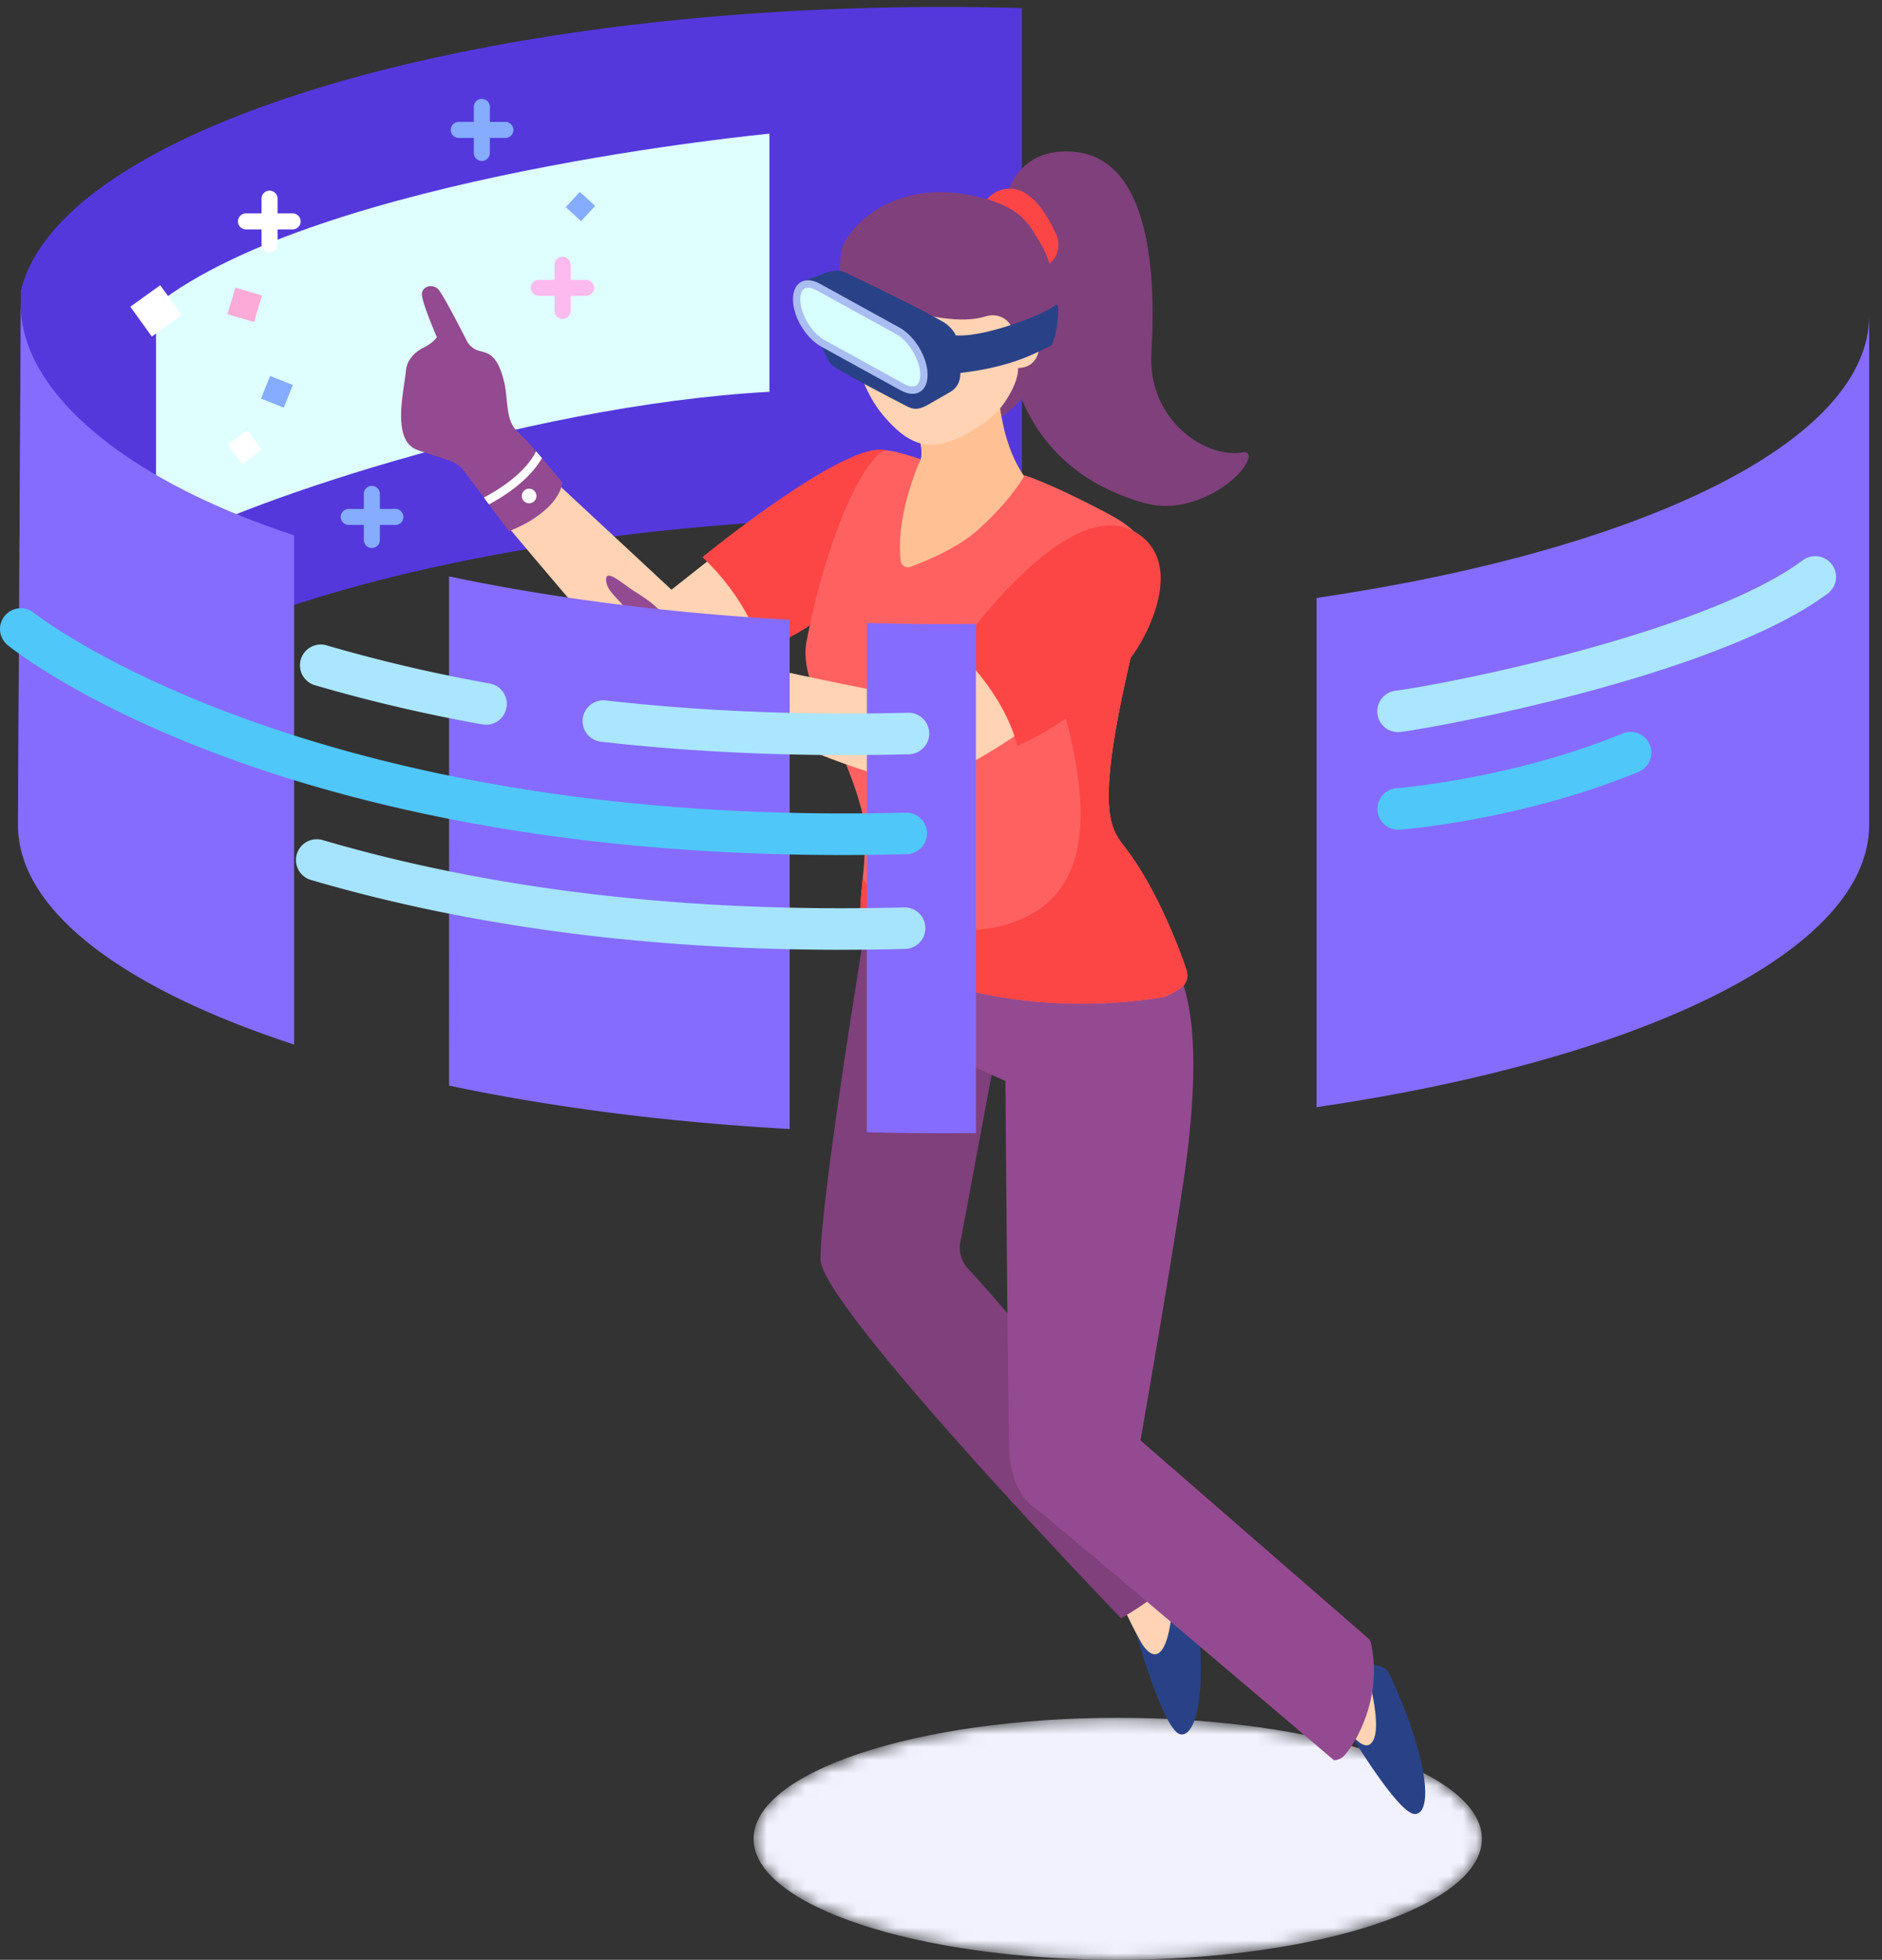 <svg xmlns="http://www.w3.org/2000/svg" xmlns:xlink="http://www.w3.org/1999/xlink" width="146" height="152"><rect width="100%" height="100%" fill="#333333" stroke="none"/><defs><linearGradient id="b" x1="100.001%" x2=".001%" y1="50.001%" y2="50.001%"><stop offset="0%" stop-color="#F2F2FF"/><stop offset="100%" stop-color="#F2F2FF"/></linearGradient><path id="a" d="M.46 9.616C.46 14.8 13.11 19 28.712 19c15.603 0 28.25-4.201 28.25-9.384 0-5.183-12.647-9.385-28.25-9.385C13.11.231.461 4.433.461 9.616"/></defs><g fill="none" fill-rule="evenodd"><g transform="translate(58 133)"><mask id="c" fill="#fff"><use xlink:href="#a"/></mask><path fill="url(#b)" d="M.46 9.616C.46 14.8 13.11 19 28.712 19c15.603 0 28.25-4.201 28.25-9.384 0-5.183-12.647-9.385-28.25-9.385C13.11.231.461 4.433.461 9.616" mask="url(#c)"/></g><path fill="#5438DC" d="M79.281.626v39.497a214.352 214.352 0 00-18.022.25c-9.58.529-18.523 1.694-26.422 3.366-.742.159-1.472.318-2.19.483a112.038 112.038 0 00-9.832 2.695C9.595 51.261 1.394 57.299 1.394 63.967l.205-37.694.017-3.69v-.006C4.508 10.251 35.453.54 73.202.54c2.047 0 4.078.029 6.08.086"/><path fill="#DEFFFE" d="M12.104 23.643v19.14c5.281-3.314 28.233-11.336 47.587-12.395v-20.02s-34.801 3.28-47.587 13.274"/><path fill="#85ACFF" d="M45.078 17.155l-1.188-1.09 1.092-1.183 1.189 1.088zM20.25 30.917l.704-1.76 1.766.702-.705 1.76z"/><path fill="#FCABD8" d="M19.71 24.977l-2.065-.61.613-2.059 2.064.611z"/><path fill="#FFF" d="M18.767 36.01l-1.11-1.539 1.543-1.106 1.11 1.538zm-6.989-9.908l-1.668-2.314 2.32-1.665 1.67 2.315z"/><path fill="#85ACFF" d="M39.172 9.455h-1.169V8.29a.621.621 0 00-.623-.621.621.621 0 00-.622.62v1.166h-1.17a.621.621 0 100 1.242h1.17v1.166a.622.622 0 001.245 0v-1.166h1.17a.622.622 0 100-1.242M30.639 39.47h-1.17v-1.165a.622.622 0 00-1.245 0v1.165h-1.17a.621.621 0 100 1.242h1.17v1.165a.622.622 0 001.246 0v-1.165h1.169a.622.622 0 100-1.242"/><path fill="#FCBAEE" d="M45.435 21.705h-1.169V20.54a.622.622 0 00-1.246 0v1.165h-1.169a.622.622 0 100 1.241h1.17v1.166a.622.622 0 001.245 0v-1.166h1.17a.621.621 0 100-1.241"/><path fill="#FFF" d="M22.702 16.55h-1.169v-1.165a.623.623 0 00-1.245 0v1.165h-1.17a.622.622 0 100 1.242h1.17v1.165a.622.622 0 001.245 0v-1.165h1.17a.621.621 0 100-1.242"/><path fill="#FFD3B3" d="M87.074 124.5s2.045 4.48 2.698 4.597c.653.113 2.346-4.054 1.266-6.836-1.083-2.78-4.07-1.977-4.07-1.977l.106 4.216z"/><path fill="#294287" d="M88.12 126.644s2.133 7.486 3.403 7.852c1.244.359 2.28-3.296 1.16-10.795a1.464 1.464 0 00-.693-1.05 4.292 4.292 0 00-.952-.39s.067 4.56-.958 5.773c-.901 1.065-1.96-1.39-1.96-1.39"/><path fill="#FFD3B3" d="M102.702 132.322s3.21 3.74 3.871 3.67c.66-.071 1.126-4.543-.686-6.915-1.812-2.375-4.46-.778-4.46-.778l1.275 4.023z"/><path fill="#294287" d="M104.472 134.015s3.964 6.68 5.285 6.68c1.307 0 1.275-3.86-1.97-10.869a1.053 1.053 0 00-.53-.525c-.272-.117-.703-.225-1.37-.225 0 0 1.326 4.357.686 5.81-.641 1.451-2.101-.87-2.101-.87"/><path fill="#80407C" d="M66.981 72.815s-3.328 20.225-3.33 24.85c0 3.655 23.313 27.842 23.313 27.842s4.54-2.417 5.957-5.558c0 0-13.755-17.266-17.806-21.529a2.398 2.398 0 01-.641-1.918l2.841-15.223-2.526-9.392-7.808.928z"/><path fill="#944A90" d="M90.02 73.187c2.901 2.951 2.901 9.409 2.096 16.183-.583 4.901-3.641 22.344-3.641 22.344l17.71 15.391a.486.486 0 01.15.248c.924 4.007-.925 7.533-2.04 8.802-.335.379-.812.366-.812.366s-22.37-19.018-23.22-19.583c-.85-.565-1.887-1.975-1.975-4.6-.087-2.625-.29-28.494-.29-28.494l-2.356-1.066-2.174-8.23 16.552-1.36z"/><path fill="#FFD3B3" d="M37.758 38.881s11.785 14.194 12.776 14.547c.99.354 13.094-5.504 13.094-5.504l-3.918-8.2-7.62 6.013-10.476-9.738-3.856 2.882z"/><path fill="#FC4646" d="M54.484 43.213s3.506 3.064 4.544 7.205c0 0 6.04-1.882 9.437-7.81 0 0 4.065-6.433.33-7.667-2.988-.989-14.31 8.272-14.31 8.272"/><path fill="#944A90" d="M43.642 37.431c-.473 2.45-4.152 3.764-4.152 3.764s-.77-1.029-1.556-2.075l-.394-.529-.781-1.052c-.189-.25-.496-.665-.747-.995a2.29 2.29 0 00-1.038-.784c-.964-.353-2.333-.74-2.75-.927-1.83-.847-.872-4.571-.73-6.1.086-.882.736-1.462 1.415-1.797.713-.358.981-.785.981-.785s-1.106-2.547-1.158-3.28c-.051-.682.884-.915 1.306-.387.485.609 2.179 3.957 2.179 3.957.142.279.37.5.644.649.645.358 1.637-.086 2.259 2.58.32 1.4.085 2.963 1.032 3.81.337.301.878.887 1.432 1.524a107.8 107.8 0 012.059 2.428"/><path fill="#FFF" d="M42.04 35.526c-1.027 1.82-3.194 3.11-4.106 3.594l-.394-.53c.822-.431 3.148-1.762 4.044-3.587.154.17.308.347.456.523m-.426 2.943a.566.566 0 11-1.132-.002.566.566 0 011.132.002"/><path fill="#FFC194" d="M70.934 32.597s.778 2.234.487 3.023c0 0-1.112 2.012-1.387 3.377-.156.778-2.194 4.588-.424 5.724 1.512.972 5.259-2.552 6.122-3.13 2.649-1.772 4.108-4.181 4.108-4.181s-1.795-1.764-2.283-6.076l-6.623 1.263z"/><path fill="#FF6161" d="M91.55 76.667c-.472.301-1.048.63-1.38.682-10.784 1.706-19.026-1.393-22.059-3.127-2.886-1.649-.171-7.203-1.295-11.479-1.488-5.646-4.899-9.625-4.248-12.986.752-3.906 1.756-7.18 2.76-9.648.006-.011.006-.017.006-.017 1.34-3.297 2.692-5.15 3.461-5.15.68 0 2.624.676 2.624.676s-1.99 4.326-1.54 7.891c.046.358.416.58.753.455 1.152-.42 3.621-1.433 5.207-2.849 2.673-2.382 3.644-4.252 3.644-4.252s1.888.568 6.204 2.831c4.027 2.104 3.81 3.337 2.322 9.967-.24 1.069-.514 2.28-.81 3.656-2.121 9.904-.97 11.035.143 12.49 2.304 3.014 4.083 7.534 4.71 9.45a1.211 1.211 0 01-.501 1.41"/><path fill="#FC4646" d="M91.55 76.667c-.472.301-1.048.63-1.38.682-10.784 1.706-19.026-1.393-22.059-3.127-1.74-.993-1.444-3.404-1.182-6.1 3.042 4.624 10.159 5.065 13.914 2.232 3.333-2.516 3.475-7.165 2.353-12.502-1.046-4.972-2.476-6.995-2.476-6.995l7.29-1.196c-.24 1.069-.515 2.28-.81 3.656-2.122 9.904-.97 11.035.142 12.49 2.304 3.014 4.083 7.534 4.71 9.45a1.211 1.211 0 01-.501 1.41"/><path fill="#FFD3B3" d="M76.865 49.147s-5.43 4.705-6.537 4.775c-1.107.071-15.453-3.128-15.453-3.128l-1.108 3.247s12.811 6.586 17.5 6.586c3.193-.001 11.319-6.28 11.319-6.28l-5.72-5.2z"/><path fill="#FC4646" d="M74.233 50.418s3.649 3.294 4.687 7.434c0 0 5.024-2.024 8.777-6.798 1.3-1.655 4.419-7.552.251-9.857-5.283-2.922-13.715 9.221-13.715 9.221"/><path fill="#944A90" d="M57.034 56.194c-.594-.24-1.386-.626-2.168-1.03-.194-.102-.387-.199-.57-.3-1.17-.615-2.161-1.183-2.161-1.183-.474.068-1.517.05-2.39-.12-1.528-.296-1.893-.392-2.452-.563-.61-.187-2.27-.403-3.445-.517-.462-.046-1.067-.102-1.06-.586 0-.216.079-.398.324-.426l2.966-.046s-3.941-.33-4.255-1.086c-.165-.398-.097-.63.297-.722-.291-.034-.508-.068-.588-.096-.456-.148-.427-.802.109-1.063.142-.069 1.477-.066 2.002-.038l-2.19-.15-.172-.023s-.29-.09-.222-.517c.069-.42.582-.54.582-.54s3.718-.233 6.798.426c0 0 .16-.313-.086-.637-.387-.5-1.249-1.17-1.328-1.882-.137-1.17 1.34.25 2.161.75 1.192.734 1.546 1.075 2.025 1.519 1.494 1.387 1.249 1.444 2.292 2.268.445.353 1.164.575 1.974.785.21.051.433.102.655.154.713.176 1.455.346 2.14.59 0 0 .05 2.758-1.238 5.033"/><path fill="#FFF" d="M56.132 50.57c0 .945-.154 2.832-1.266 4.595-.194-.103-.387-.2-.57-.302 1.106-1.728 1.203-3.644 1.18-4.446.212.051.434.103.656.154m1.272 2.873a.566.566 0 11-1.132-.002.566.566 0 011.132.002"/><path fill="#80407C" d="M78.281 14.63s1.037-3.365 5.286-2.825c4.24.539 6.323 5.798 5.756 15.561-.305 5.265 4.268 8.267 7.16 7.707a.33.33 0 01.386.38c-.289 1.588-4.336 4.599-8.017 3.58-7.668-2.122-12.251-8.41-10.814-20.56l.243-3.843z"/><path fill="#FC4646" d="M76.584 15.46s.522-.784 1.697-.83c1.415-.056 2.681 1.383 3.667 3.57.562 1.25-.44 3.062-1.77 2.116-1.331-.948-4.066-3.31-3.594-4.857"/><path fill="#FFD3B3" d="M65.681 22.196s-.164 6.479 2.831 10.016c2.323 2.742 4.123 3.009 7.461.843C79.06 31.052 79 28.543 79 28.543s.421.114.84-.16c.513-.336 1.098-1.192.798-2.046-.505-1.43-1.838-1.135-1.956 0 .402-2.381-2.87-5.828-5.721-7.587-2.67-1.647-4.586.681-7.28 3.446"/><path fill="#80407C" d="M65.442 18.932c-.39.758-.319 3.175-.319 3.175s7.584 3.63 11.326 2.433c1.043-.333 2.052.289 2.197 1.371.034.255.036.426.036.426s.185-1.306 1.315-.844c.844.345 1.08 2.98-.996 3.05 0 0 .096 1.168-1.411 3.145l.106.628s2.644-1.556 3.736-5.438c1.166-4.154-.176-7.153-.697-7.98-.95-1.507-1.396-2.944-5.481-3.763-4.926-.988-8.526 1.31-9.812 3.797"/><path fill="#294287" d="M74.15 26.011c2.27.166 6.957-1.659 7.744-2.358.107-.093.185.08.191.22a7.423 7.423 0 01-.445 2.79c-.043.114-.15.183-.265.228-.795.314-2.614 1.564-7.01 2.05l-.214-2.93z"/><path fill="#294287" d="M74.43 27.045a2.575 2.575 0 00-1.303-2.103c-2.433-1.382-7.603-3.825-7.603-3.825-.353-.202-1.002-.125-1.387.013-.516.184-2.052.776-2.052.776l7.767 4.207-6.166.708c.484.764.416 1.263 1.177 1.723 1.37.827 4.097 2.247 5.517 2.978.57.293.95.209 1.522-.08 0 0 1.785-1.018 1.886-1.085.577-.382.74-.956.714-1.559l-.072-1.753z"/><path fill="#AABDF2" d="M69.866 30.273L63.7 26.878c-1.18-.65-2.158-2.267-2.183-3.611-.027-1.345.91-1.908 2.09-1.258l6.168 3.397c1.181.649 2.158 2.266 2.183 3.611.026 1.344-.91 1.907-2.09 1.256"/><path fill="#D6FFFE" d="M70.806 29.975c-.19.004-.42-.066-.664-.199l-6.166-3.396c-1.003-.552-1.869-1.982-1.891-3.125-.005-.28.04-.937.582-.947.19-.004.421.065.664.199l6.168 3.395c1.001.553 1.867 1.985 1.89 3.126.004.281-.041.937-.583.947"/><path fill="#856CFF" d="M145.004 24.47v39.497c0 9.785-17.622 18.2-42.87 21.907V46.376c25.248-3.706 42.87-12.121 42.87-21.906"/><path fill="#AAE6FF" d="M108.45 56.784a1.612 1.612 0 01-.212-3.209c4.837-.643 24.246-4.638 31.613-10.12a1.621 1.621 0 012.263.326 1.61 1.61 0 01-.328 2.256c-8.451 6.288-29.582 10.262-33.12 10.733a1.71 1.71 0 01-.215.014"/><path fill="#50C7F9" d="M108.45 64.353a1.613 1.613 0 01-.119-3.22c.09-.005 8.889-.698 17.552-4.246a1.611 1.611 0 111.228 2.981c-9.154 3.751-18.16 4.453-18.54 4.48-.04.003-.08.005-.12.005"/><path fill="#856CFF" d="M22.815 41.516v39.497C9.589 76.68 1.394 70.643 1.394 63.968l.218-40.325c0 6.675 7.977 13.54 21.203 17.873m38.445 6.555v39.492c-9.582-.53-18.524-1.695-26.423-3.366V44.705c7.899 1.666 16.836 2.832 26.423 3.366m14.451.319v39.49a205.55 205.55 0 01-8.463-.068V48.316a205.3 205.3 0 005.954.086c.838 0 1.677-.006 2.51-.012"/><path fill="#50C7F9" d="M65.335 66.315c-44.13 0-63.889-15.589-64.737-16.277a1.608 1.608 0 01-.235-2.267 1.62 1.62 0 012.272-.237c.207.168 21.294 16.696 67.622 15.493h.042c.874 0 1.593.693 1.617 1.568a1.616 1.616 0 01-1.575 1.654c-1.7.044-3.372.066-5.006.066"/><path fill="#A6E3FC" d="M65.225 73.665c-15.018 0-28.823-1.817-41.105-5.417a1.61 1.61 0 01-1.095-2 1.616 1.616 0 012.008-1.092c13.3 3.898 28.471 5.652 45.08 5.222l.042-.001a1.61 1.61 0 01.042 3.222c-1.67.045-3.33.066-4.972.066"/><path fill="#AAE6FF" d="M65.603 58.564c-6.546 0-12.909-.347-18.977-1.036a1.612 1.612 0 01-1.422-1.783 1.618 1.618 0 011.79-1.42c7.424.843 15.308 1.163 23.432.953.014-.002.029-.002.043-.002.872 0 1.592.695 1.616 1.57.023.89-.682 1.63-1.574 1.653-1.646.043-3.283.065-4.908.065m-27.9-2.354c-.095 0-.191-.008-.288-.027a124.665 124.665 0 01-12.982-3.036 1.612 1.612 0 11.913-3.092 120.977 120.977 0 0012.642 2.956c.88.16 1.463.996 1.305 1.873a1.616 1.616 0 01-1.59 1.326"/></g></svg>
